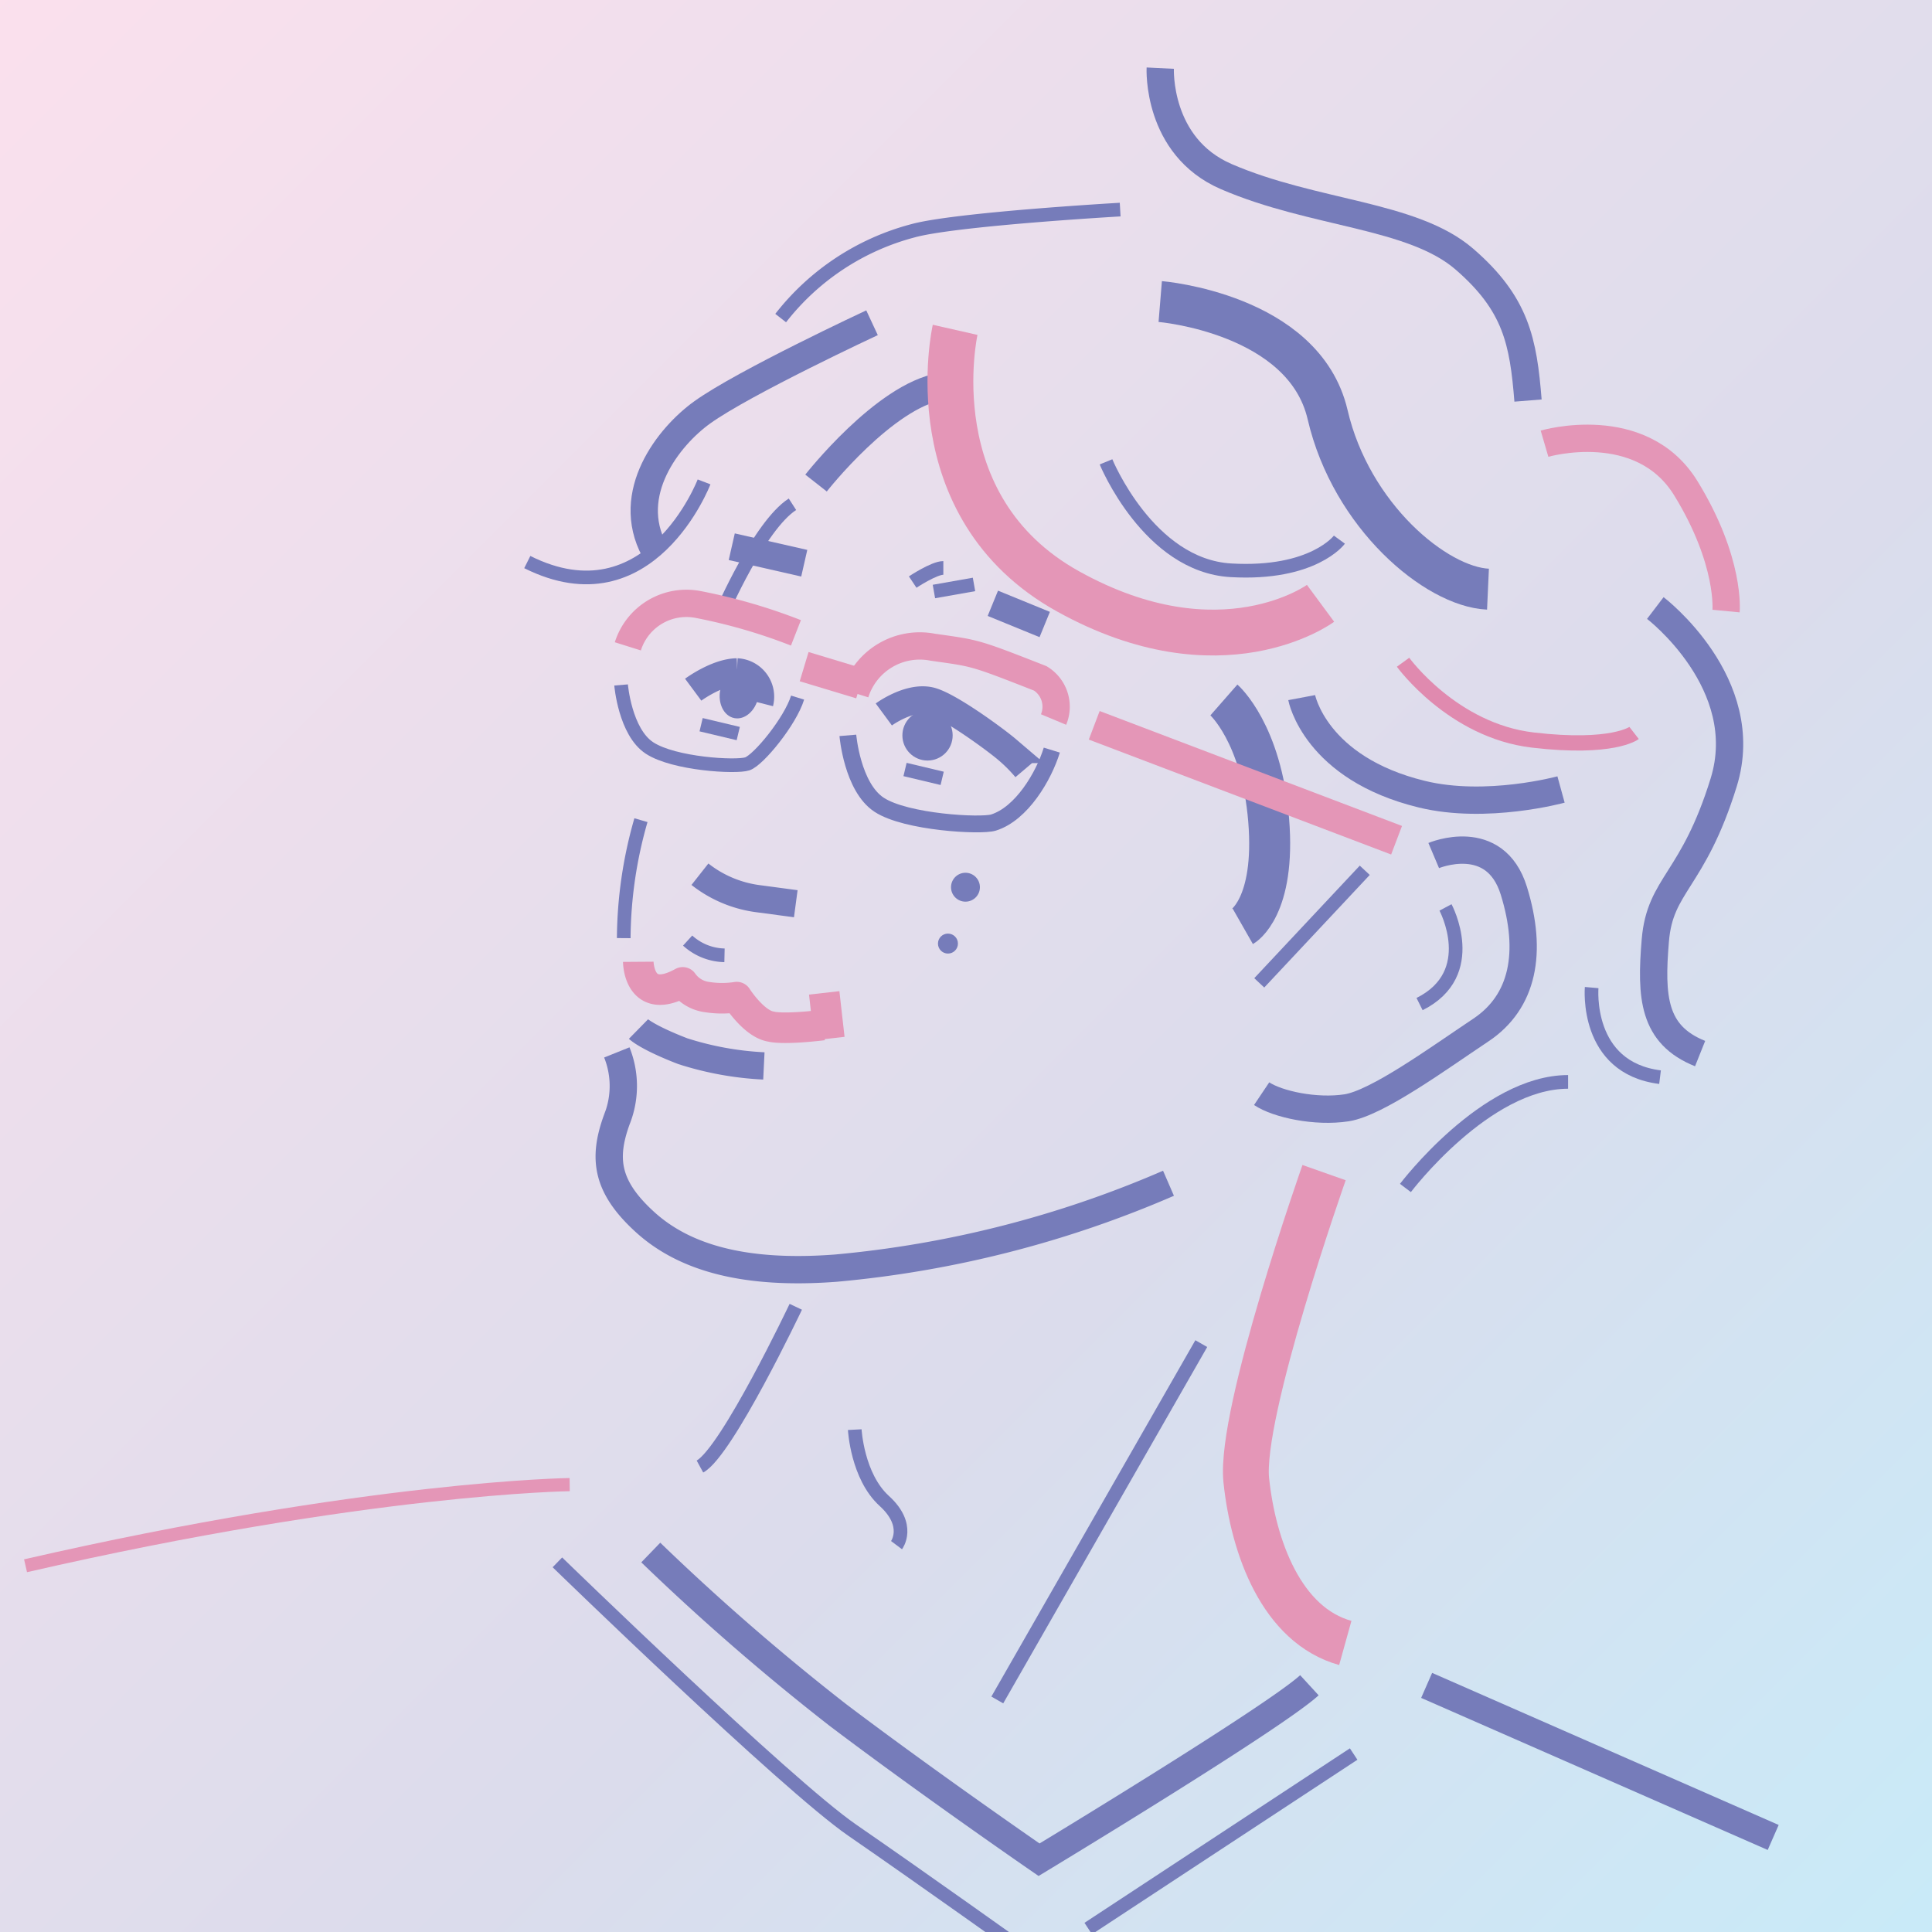 <svg xmlns="http://www.w3.org/2000/svg" xmlns:xlink="http://www.w3.org/1999/xlink" width="200" height="200" viewBox="0 0 200 200">
  <defs>
    <linearGradient id="linear-gradient" x1="-0.081" y1="-0.081" x2="1.39" y2="1.39" gradientUnits="objectBoundingBox">
      <stop offset="0" stop-color="#ffe1ed"/>
      <stop offset="0.474" stop-color="#dbdcec"/>
      <stop offset="0.885" stop-color="#bef3ff"/>
    </linearGradient>
    <clipPath id="clip-path">
      <rect id="長方形_136" data-name="長方形 136" width="200" height="200" fill="none"/>
    </clipPath>
  </defs>
  <g id="member_fukushima" transform="translate(-717 -4539.001)">
    <rect id="長方形_113" data-name="長方形 113" width="200" height="200" transform="translate(717 4539.001)" fill="url(#linear-gradient)"/>
    <g id="グループ_178" data-name="グループ 178" transform="translate(4888 -275.999)">
      <g id="グループ_177" data-name="グループ 177" transform="translate(-4171 4815)" clip-path="url(#clip-path)">
        <line id="線_325" data-name="線 325" x2="35.875" y2="15.741" transform="translate(147.685 174.472)" fill="none" stroke="#767cba" stroke-miterlimit="10" stroke-width="2.827"/>
        <path id="パス_938" data-name="パス 938" d="M-4044.993,4946.206a111.781,111.781,0,0,1-34.411,8.786c-9.519.731-15.742-1.1-19.769-4.759s-4.393-6.59-2.929-10.617a9.327,9.327,0,0,0,0-6.954" transform="translate(4165.955 -4823.716)" fill="none" stroke="#767cba" stroke-miterlimit="10" stroke-width="2.827"/>
        <path id="パス_939" data-name="パス 939" d="M-4082.825,4961.1s-7.124,15.01-9.922,16.537" transform="translate(4165.204 -4825.822)" fill="none" stroke="#767cba" stroke-miterlimit="10" stroke-width="1.414"/>
        <path id="パス_940" data-name="パス 940" d="M-4098.242,4988.574a242.748,242.748,0,0,0,19.334,16.791c9.414,7.123,20.862,15.01,20.862,15.01s24.3-14.679,27.985-18.062" transform="translate(4165.61 -4827.857)" fill="none" stroke="#767cba" stroke-miterlimit="10" stroke-width="2.827"/>
        <path id="パス_941" data-name="パス 941" d="M-4108.683,4989.673s23.668,23,30.529,27.731c7.378,5.088,18.063,12.72,18.063,12.72" transform="translate(4166.384 -4827.939)" fill="none" stroke="#767cba" stroke-miterlimit="10" stroke-width="1.414"/>
        <line id="線_326" data-name="線 326" y1="18.063" x2="27.476" transform="translate(112.653 181.578)" fill="none" stroke="#767cba" stroke-miterlimit="10" stroke-width="1.414"/>
        <line id="線_327" data-name="線 327" y1="36.889" x2="21.116" transform="translate(103.24 139.091)" fill="none" stroke="#767cba" stroke-miterlimit="10" stroke-width="1.414"/>
        <path id="パス_942" data-name="パス 942" d="M-4075.437,4974.836s.255,4.833,3.053,7.378,1.272,4.579,1.272,4.579" transform="translate(4163.921 -4826.84)" fill="none" stroke="#767cba" stroke-miterlimit="10" stroke-width="1.414"/>
        <path id="パス_943" data-name="パス 943" d="M-4099.483,4906.695a44.984,44.984,0,0,0-1.782,12.211" transform="translate(4165.834 -4821.792)" fill="none" stroke="#767cba" stroke-miterlimit="10" stroke-width="1.414"/>
        <path id="パス_944" data-name="パス 944" d="M-4092.747,4912.739a12.282,12.282,0,0,0,6.105,2.544l3.817.51" transform="translate(4165.204 -4822.24)" fill="none" stroke="#767cba" stroke-miterlimit="10" stroke-width="2.827"/>
        <path id="パス_945" data-name="パス 945" d="M-4094.121,4920.158a5.841,5.841,0,0,0,3.816,1.526" transform="translate(4165.305 -4822.79)" fill="none" stroke="#767cba" stroke-linejoin="bevel" stroke-width="1.414"/>
        <path id="パス_946" data-name="パス 946" d="M-4099.616,4930.049s.877.861,4.58,2.29a32.559,32.559,0,0,0,8.4,1.527" transform="translate(4165.712 -4823.522)" fill="none" stroke="#767cba" stroke-linejoin="bevel" stroke-width="2.827"/>
        <path id="パス_947" data-name="パス 947" d="M-4068.959,4879.96s2.2-1.464,3.172-1.464" transform="translate(4163.441 -4819.704)" fill="none" stroke="#767cba" stroke-miterlimit="10" stroke-width="1.414"/>
        <line id="線_328" data-name="線 328" y1="0.732" x2="4.149" transform="translate(96.679 60.501)" fill="none" stroke="#767cba" stroke-miterlimit="10" stroke-width="1.414"/>
        <line id="線_329" data-name="線 329" x2="5.369" y2="2.196" transform="translate(102.78 62.453)" fill="none" stroke="#767cba" stroke-miterlimit="10" stroke-width="2.827"/>
        <line id="線_330" data-name="線 330" x2="7.505" y2="1.708" transform="translate(75.751 56.596)" fill="none" stroke="#767cba" stroke-miterlimit="10" stroke-width="2.827"/>
        <path id="パス_948" data-name="パス 948" d="M-4090.309,4882.605s3.9-9.029,7.321-11.227" transform="translate(4165.023 -4819.176)" fill="none" stroke="#767cba" stroke-miterlimit="10" stroke-width="1.414"/>
        <path id="パス_949" data-name="パス 949" d="M-4079.766,4868.206s7.078-9.029,12.935-10" transform="translate(4164.242 -4818.2)" fill="none" stroke="#767cba" stroke-miterlimit="10" stroke-width="2.827"/>
        <path id="パス_950" data-name="パス 950" d="M-4034.167,4893.256s3.9,3.417,4.636,12.447-2.684,10.982-2.684,10.982" transform="translate(4160.864 -4820.797)" fill="none" stroke="#767cba" stroke-miterlimit="10" stroke-width="4.241"/>
        <line id="線_331" data-name="線 331" y1="11.653" x2="10.921" transform="translate(130.358 90.092)" fill="none" stroke="#767cba" stroke-miterlimit="10" stroke-width="1.414"/>
        <path id="パス_951" data-name="パス 951" d="M-4025.469,4892.993s1.375,7.308,12.446,10c6.691,1.631,14.4-.488,14.4-.488" transform="translate(4160.22 -4820.777)" fill="none" stroke="#767cba" stroke-miterlimit="10" stroke-width="2.827"/>
        <path id="パス_952" data-name="パス 952" d="M-4047.346,4866.635s4.393,10.738,12.934,11.227,11.227-3.173,11.227-3.173" transform="translate(4161.84 -4818.825)" fill="none" stroke="#767cba" stroke-miterlimit="10" stroke-width="1.414"/>
        <path id="パス_953" data-name="パス 953" d="M-4041.284,4848.712s14.887,1.22,17.328,11.715,11.226,17.816,16.6,18.06" transform="translate(4161.391 -4817.497)" fill="none" stroke="#767cba" stroke-miterlimit="10" stroke-width="4.241"/>
        <path id="パス_954" data-name="パス 954" d="M-4012.134,4910.607s6.345-2.684,8.3,3.661.976,11.471-3.417,14.4-10.738,7.564-13.911,8.053-7.141-.362-8.785-1.465" transform="translate(4160.552 -4822.04)" fill="none" stroke="#767cba" stroke-miterlimit="10" stroke-width="2.827"/>
        <path id="パス_955" data-name="パス 955" d="M-4009.606,4916.451s3.66,6.833-2.685,10.005" transform="translate(4159.244 -4822.515)" fill="none" stroke="#767cba" stroke-miterlimit="10" stroke-width="1.414"/>
        <path id="パス_956" data-name="パス 956" d="M-4013.872,4946.938s8.3-10.982,16.839-10.982" transform="translate(4159.361 -4823.959)" fill="none" stroke="#767cba" stroke-miterlimit="10" stroke-width="1.414"/>
        <path id="パス_957" data-name="パス 957" d="M-3993.052,4925.412s-.732,8.3,7.078,9.274" transform="translate(4157.82 -4823.179)" fill="none" stroke="#767cba" stroke-miterlimit="10" stroke-width="1.414"/>
        <path id="パス_958" data-name="パス 958" d="M-3985.947,4882.977s10.25,7.81,7.077,18.059-6.589,10.495-7.077,16.352-.244,9.762,4.637,11.714" transform="translate(4157.305 -4820.035)" fill="none" stroke="#767cba" stroke-miterlimit="10" stroke-width="2.827"/>
        <path id="パス_959" data-name="パス 959" d="M-4041.284,4822.618s-.4,8.1,6.833,11.227c9.03,3.9,19.281,3.9,24.649,8.542s6.1,8.542,6.59,14.643" transform="translate(4161.392 -4815.564)" fill="none" stroke="#767cba" stroke-miterlimit="10" stroke-width="2.827"/>
        <path id="パス_960" data-name="パス 960" d="M-4048.576,4838.433s-17.083.976-21.476,2.2a25.645,25.645,0,0,0-13.667,9.029" transform="translate(4164.535 -4816.736)" fill="none" stroke="#767cba" stroke-miterlimit="10" stroke-width="1.414"/>
        <path id="パス_961" data-name="パス 961" d="M-4075.393,4851.083s-13.242,6.167-17.571,9.274c-3.49,2.5-8.114,8.388-4.961,14.271" transform="translate(4165.665 -4817.672)" fill="none" stroke="#767cba" stroke-miterlimit="10" stroke-width="2.827"/>
        <path id="パス_962" data-name="パス 962" d="M-4093.75,4868.876s-5.613,14.643-18.3,8.3" transform="translate(4166.634 -4818.991)" fill="none" stroke="#767cba" stroke-miterlimit="10" stroke-width="1.414"/>
        <path id="パス_963" data-name="パス 963" d="M-4101.561,4891.579s.408,4.867,2.944,6.526,8.954,2.029,10.119,1.642,4.454-4.406,5.209-6.859" transform="translate(4165.856 -4820.672)" fill="none" stroke="#767cba" stroke-miterlimit="10" stroke-width="1.414"/>
        <path id="パス_964" data-name="パス 964" d="M-4076.209,4897.215s.45,5.358,3.241,7.186,10.541,2.243,11.831,1.84c2.928-.915,5.209-4.8,6.041-7.5" transform="translate(4163.979 -4821.09)" fill="none" stroke="#767cba" stroke-miterlimit="10" stroke-width="1.741"/>
        <path id="パス_965" data-name="パス 965" d="M-4072.188,4894.756s2.579-1.9,4.759-1.424c1.875.408,6.8,4.032,7.993,5.049a16.71,16.71,0,0,1,1.952,1.953" transform="translate(4163.681 -4820.796)" fill="none" stroke="#767cba" stroke-miterlimit="10" stroke-width="2.827"/>
        <line id="線_332" data-name="線 332" x2="3.844" y2="0.915" transform="translate(93.689 79.659)" fill="none" stroke="#767cba" stroke-miterlimit="10" stroke-width="1.414"/>
        <line id="線_333" data-name="線 333" x2="3.844" y2="0.915" transform="translate(72.579 75.022)" fill="none" stroke="#767cba" stroke-miterlimit="10" stroke-width="1.414"/>
        <path id="パス_966" data-name="パス 966" d="M-4093.5,4891.96s2.441-1.81,4.528-1.84a2.571,2.571,0,0,1,2.364,3.2" transform="translate(4165.259 -4820.564)" fill="none" stroke="#767cba" stroke-miterlimit="10" stroke-width="2.827"/>
        <circle id="楕円形_45" data-name="楕円形 45" cx="1.034" cy="1.034" r="1.034" transform="translate(97.098 96.645)" fill="#767cba"/>
        <circle id="楕円形_46" data-name="楕円形 46" cx="1.496" cy="1.496" r="1.496" transform="translate(98.449 90.348)" fill="#767cba"/>
        <circle id="楕円形_47" data-name="楕円形 47" cx="2.602" cy="2.602" r="2.602" transform="translate(93.415 73.527)" fill="#767cba"/>
        <ellipse id="楕円形_48" data-name="楕円形 48" cx="2.602" cy="2.005" rx="2.602" ry="2.005" transform="matrix(0.203, -0.979, 0.979, 0.203, 74.039, 73.929)" fill="#767cba"/>
        <path id="パス_967" data-name="パス 967" d="M-4023.614,4946.1s-8.785,24.892-8.053,31.848,3.66,15.009,10.25,16.84" transform="translate(4160.682 -4824.711)" fill="none" stroke="#e496b7" stroke-miterlimit="10" stroke-width="4.744"/>
        <path id="パス_968" data-name="パス 968" d="M-4099.639,4922.53s.033,4.653,4.6,2.129a3.645,3.645,0,0,0,2.543,1.526,9.946,9.946,0,0,0,3.053,0s1.781,2.8,3.562,3.054c0,0,1.045.348,5.37-.161" transform="translate(4165.714 -4822.965)" fill="none" stroke="#e496b7" stroke-linejoin="round" stroke-width="3.163"/>
        <path id="パス_969" data-name="パス 969" d="M-4064.254,4851.875s-4.149,18.3,11.715,27.09,26.113,1.221,26.113,1.221" transform="translate(4163.129 -4817.731)" fill="none" stroke="#e496b7" stroke-miterlimit="10" stroke-width="4.744"/>
        <path id="パス_970" data-name="パス 970" d="M-4014.136,4889.039s5.125,7.078,13.423,8.053,10.494-.732,10.494-.732" transform="translate(4159.38 -4820.484)" fill="none" stroke="#e08aaf" stroke-miterlimit="10" stroke-width="1.581"/>
        <line id="線_334" data-name="線 334" x2="5.848" y2="1.766" transform="translate(83.245 69.011)" fill="none" stroke="#e496b7" stroke-miterlimit="10" stroke-width="3.163"/>
        <line id="線_335" data-name="線 335" x2="31.299" y2="11.897" transform="translate(113.274 75.083)" fill="none" stroke="#e496b7" stroke-miterlimit="10" stroke-width="3.163"/>
        <line id="線_336" data-name="線 336" x2="0.535" y2="4.729" transform="translate(85.322 102.782)" fill="none" stroke="#e496b7" stroke-miterlimit="10" stroke-width="3.163"/>
        <path id="パス_971" data-name="パス 971" d="M-4111.816,4980.981s-20.827.254-56.329,8.4" transform="translate(4170.789 -4827.294)" fill="none" stroke="#e496b7" stroke-miterlimit="10" stroke-width="1.363"/>
        <path id="パス_972" data-name="パス 972" d="M-3998.321,4864.56s10.006-2.928,14.643,4.637,4.149,12.69,4.149,12.69" transform="translate(4158.209 -4818.63)" fill="none" stroke="#e496b7" stroke-miterlimit="10" stroke-width="2.827"/>
        <path id="パス_973" data-name="パス 973" d="M-4100.806,4886.908a6.355,6.355,0,0,1,7.282-4.331,57.789,57.789,0,0,1,10.119,2.935" transform="translate(4165.8 -4819.999)" fill="none" stroke="#e496b7" stroke-miterlimit="10" stroke-width="2.827"/>
        <path id="パス_974" data-name="パス 974" d="M-4075.378,4892.117a7,7,0,0,1,8.018-4.767c4.467.642,4.135.482,11.14,3.231a3.441,3.441,0,0,1,1.367,4.255" transform="translate(4163.917 -4820.352)" fill="none" stroke="#e496b7" stroke-miterlimit="10" stroke-width="2.827"/>
      </g>
    </g>
  </g>
</svg>
